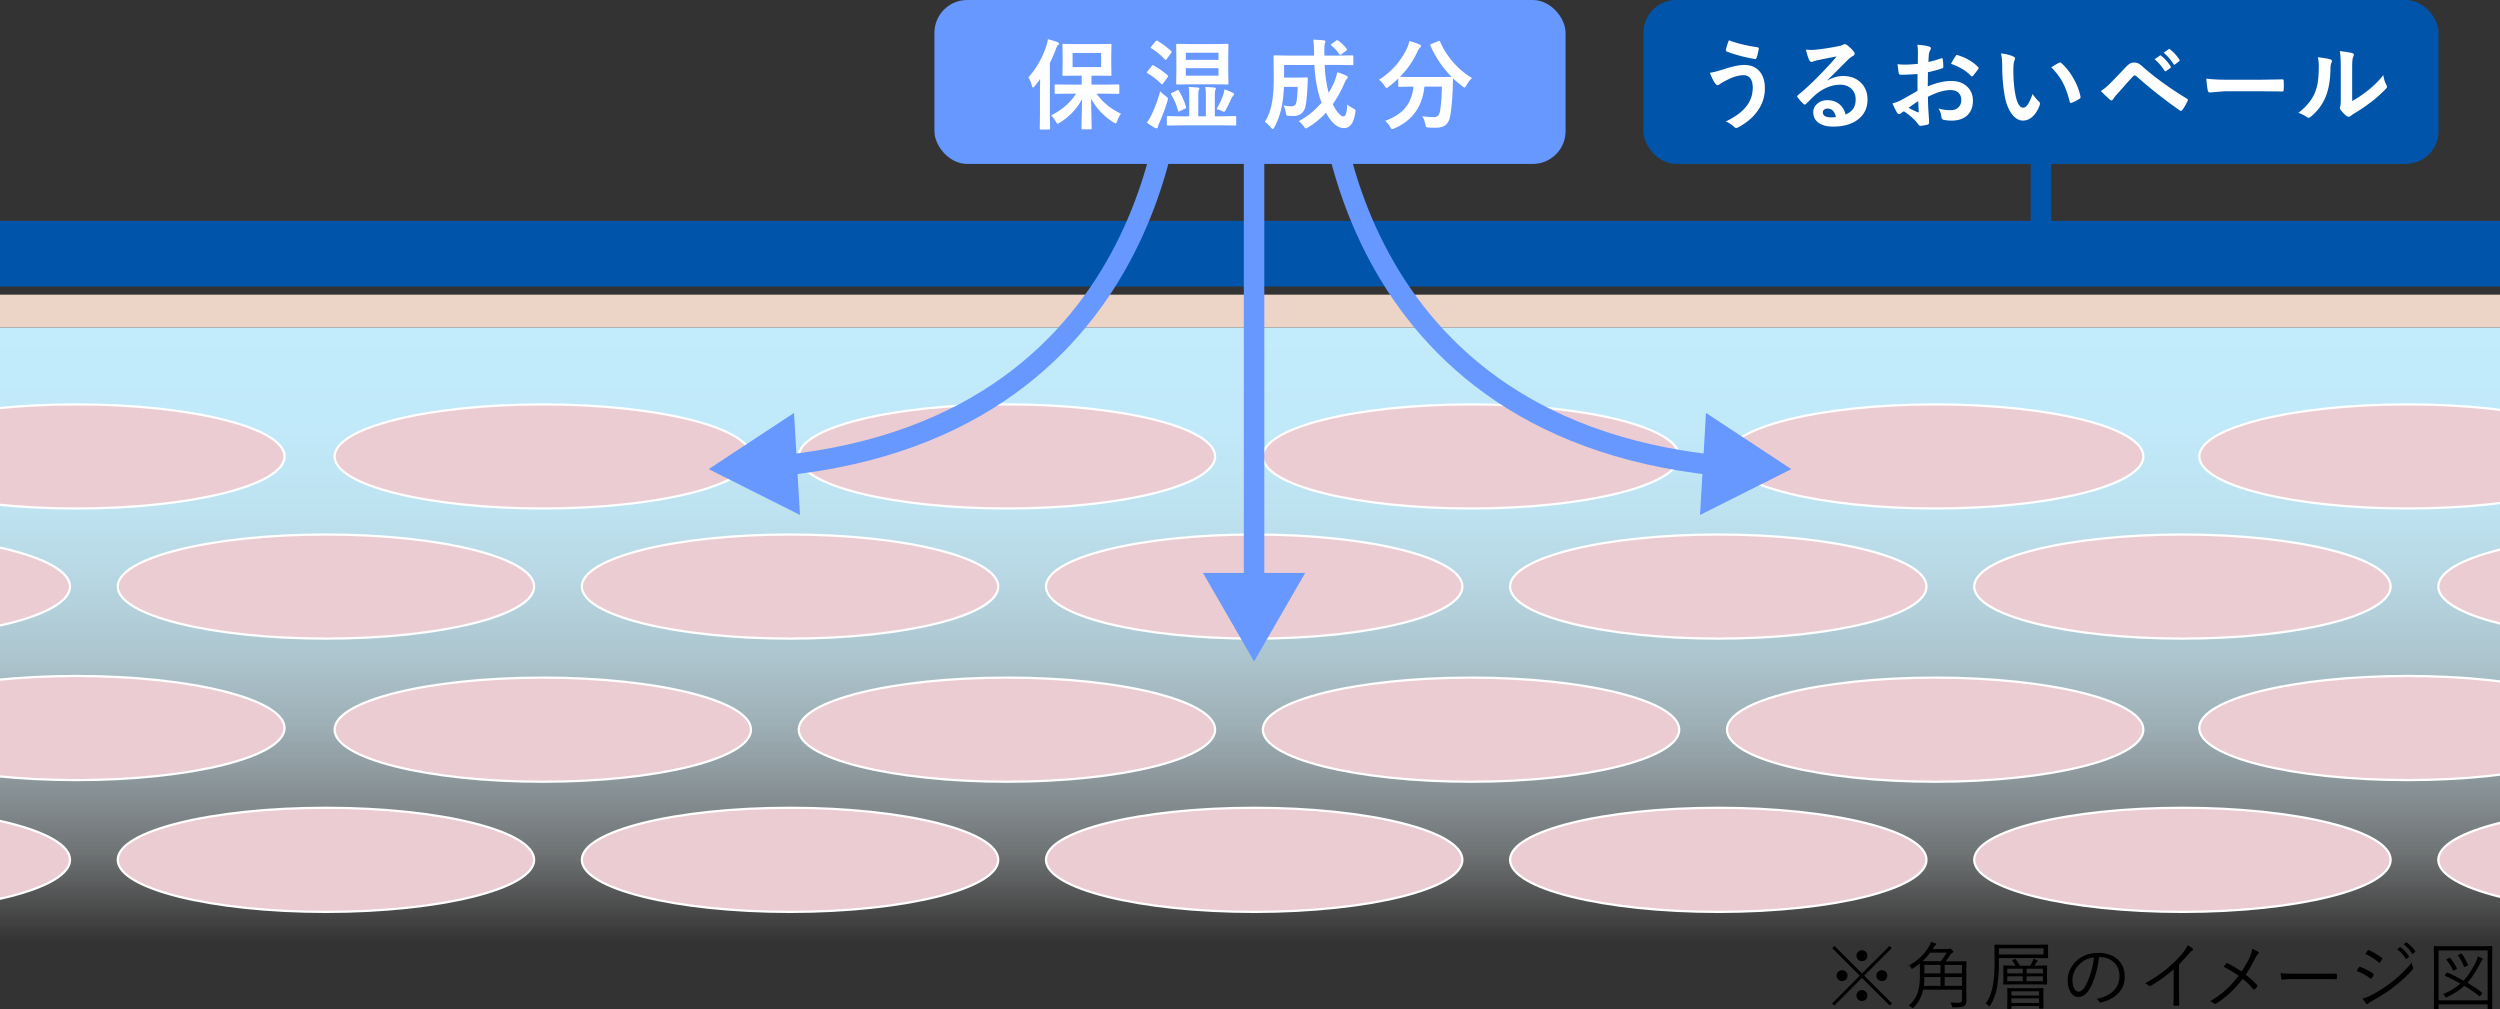 <svg xmlns="http://www.w3.org/2000/svg" id="_レイヤー_2" data-name="レイヤー_2" viewBox="0 0 610 246.22"><rect x="0" y="0" width="610" height="246.22" fill="#333333" stroke="none"/><defs><linearGradient id="_名称未設定グラデーション_330" x1="305" x2="305" y1="229.9" y2="79.9" data-name="名称未設定グラデーション 330" gradientUnits="userSpaceOnUse"><stop offset="0" stop-color="#fff" stop-opacity="0"/><stop offset=".06" stop-color="#f6fcfe" stop-opacity=".13"/><stop offset=".15" stop-color="#eaf8fd" stop-opacity=".33"/><stop offset=".26" stop-color="#dff4fc" stop-opacity=".51"/><stop offset=".36" stop-color="#d6f1fc" stop-opacity=".66"/><stop offset=".47" stop-color="#cfeffb" stop-opacity=".78"/><stop offset=".59" stop-color="#c9edfb" stop-opacity=".88"/><stop offset=".71" stop-color="#c5ecfb" stop-opacity=".95"/><stop offset=".84" stop-color="#c2ebfb" stop-opacity=".99"/><stop offset="1" stop-color="#c2ebfb"/></linearGradient><clipPath id="clippath"><path d="M0 79.9h610v150H0z" style="fill:none"/></clipPath><style>.cls-2{stroke:#6698ff;stroke-miterlimit:10;stroke-width:5px;fill:none}.cls-5{fill:#fff}.cls-6{fill:#05a}.cls-7{fill:#eaccd2;stroke:#fff;stroke-width:.55px}.cls-8{fill:#6698ff}</style></defs><g id="layout"><path d="m454.86 238.06 6.79 6.77-.54.54-6.79-6.77-6.75 6.77-.54-.54 6.75-6.77-6.71-6.71.54-.54 6.71 6.71 6.71-6.71.54.54zm-5.4-1.34c.4 0 .73.15 1 .45.23.25.34.55.34.9 0 .39-.15.72-.44.98-.26.23-.56.34-.91.34-.39 0-.72-.15-.98-.44-.22-.25-.33-.54-.33-.88 0-.4.14-.73.43-.99.25-.23.55-.35.89-.35Zm4.85-4.86c.4 0 .73.15.99.44.23.25.34.55.34.9 0 .39-.15.72-.44.98-.25.23-.55.34-.9.34-.39 0-.72-.15-.98-.44-.23-.25-.34-.55-.34-.89 0-.4.15-.73.44-.99.25-.23.55-.34.89-.34m0 9.72q.6 0 .99.45c.23.26.34.56.34.9 0 .4-.15.73-.44.98q-.375.33-.9.33c-.39 0-.72-.14-.98-.43-.23-.25-.34-.54-.34-.89 0-.39.15-.72.44-.99.25-.23.55-.35.89-.35m4.87-4.86q.6 0 .99.45.33.375.33.9c0 .39-.14.72-.43.98-.25.23-.55.34-.9.34-.39 0-.72-.15-.99-.44-.23-.25-.34-.54-.34-.88 0-.4.15-.73.44-.99.26-.23.56-.35.9-.35Zm20.64-2.07-.04 1.92v5.21l.02 2.44c0 .55-.17.95-.5 1.2-.3.25-1.17.38-2.61.38-.18 0-.29-.02-.33-.05-.03-.04-.06-.14-.11-.31-.08-.3-.19-.58-.34-.84.74.06 1.36.09 1.85.09.38 0 .64-.06.77-.19q.18-.18.18-.63v-2.39h-9.48a8.7 8.7 0 0 1-2.25 4.34c-.12.12-.19.18-.23.18s-.13-.06-.27-.17c-.28-.21-.52-.35-.74-.43 1.05-.98 1.78-2.04 2.17-3.18.36-1.07.54-2.46.54-4.18v-1.46l-.02-1.49c-.53.42-1.09.81-1.69 1.2q-.195.12-.24.12c-.05 0-.13-.09-.22-.27-.13-.25-.28-.45-.47-.62 2.01-1.04 3.62-2.55 4.84-4.53.23-.39.4-.77.5-1.15.45.12.79.22 1.04.31.15.06.22.14.22.24 0 .07-.06.15-.18.23-.13.09-.27.26-.41.53l-.29.42h3.71c.17 0 .29-.02.36-.05.08-.04.14-.05.18-.05.1 0 .27.1.5.3s.34.35.34.45c0 .09-.07.17-.22.24-.15.09-.31.24-.47.45-.52.76-.91 1.31-1.19 1.66h2.36l2.54-.04c.09 0 .14.05.14.14Zm-4.84-2.2h-4.04c-.62.84-1.23 1.53-1.84 2.07.25.01.92.02 2.01.02h2.46c.46-.6.93-1.3 1.41-2.09m-1.51 8.11v-2.15h-3.92c-.02.88-.06 1.6-.14 2.15zm0-3.05v-2.07h-3.92v2.07zm5.26 0v-2.07h-4.23v2.07zm0 3.05v-2.15h-4.23v2.15zm21-6.89c0 .09-.05.14-.14.14l-2.58-.04h-9.28v1.3c0 1.96-.12 3.72-.36 5.3-.32 1.99-.92 3.67-1.78 5.04-.07.11-.13.16-.18.16-.04 0-.11-.05-.21-.16-.22-.23-.45-.41-.7-.54.91-1.22 1.52-2.84 1.82-4.84.24-1.53.36-3.38.36-5.56l-.04-3.85c0-.09.05-.14.14-.14l2.56.04h7.68l2.58-.04c.09 0 .14.05.14.14l-.04 1.1v.84l.04 1.1Zm-1.11-.78v-1.49h-10.89v1.49zm.86 7.2c0 .09-.05.14-.14.14l-2.52-.04h-5.36l-2.53.04c-.09 0-.14-.05-.14-.14l.04-1.42v-1.53l-.04-1.42c0-.09.05-.14.14-.14l2.53.04h.33a8 8 0 0 0-.76-1.12c-.04-.05-.06-.09-.06-.13 0-.05.05-.1.15-.14l.4-.17c.09-.04.15-.05.18-.05.04 0 .08.03.13.08.32.39.67.91 1.04 1.54h2.49c.21-.3.37-.6.5-.88.11-.22.21-.49.29-.79.29.09.58.2.89.34.11.05.16.11.16.18q0 .12-.18.21c-.07.04-.16.16-.28.38l-.36.55h.47l2.52-.04c.09 0 .14.05.14.14l-.04 1.42v1.53l.04 1.42Zm-.88 5.87q0 .15-.15.15h-.77c-.09 0-.14-.05-.14-.15v-.48h-6.75v.55c0 .1-.04.15-.13.15h-.76c-.09 0-.14-.05-.14-.15l.04-2.46v-.92l-.04-1.42c0-.09.05-.14.14-.14l2.35.04h3.87l2.35-.04c.09 0 .14.05.14.14l-.04 1.23v1.06l.04 2.44Zm-5.05-8.45v-1.13h-3.78v1.13zm0 1.91v-1.2h-3.78v1.2zm3.98 3.5v-1.05h-6.75v1.05zm0 1.8v-1.12h-6.75v1.12zm.94-7.21v-1.13h-3.99v1.13zm0 1.91v-1.2h-3.99v1.2zm13.69-5.88a22.7 22.7 0 0 1-.97 4.65c-.4 1.28-.87 2.36-1.41 3.22-.73 1.24-1.61 1.85-2.65 1.85q-1.155 0-1.92-1.2c-.47-.76-.71-1.72-.71-2.88 0-.9.21-1.78.62-2.65.37-.77.86-1.45 1.48-2.02 1.42-1.33 3.22-2 5.4-2s3.77.61 4.94 1.82c.99 1.03 1.49 2.36 1.49 3.98s-.53 2.98-1.59 4.08c-.98 1.02-2.36 1.75-4.13 2.2a.6.6 0 0 1-.16.03c-.12 0-.23-.07-.31-.22-.16-.26-.39-.48-.7-.67 1.93-.38 3.37-1.1 4.33-2.14.86-.94 1.28-2.1 1.28-3.49s-.51-2.56-1.53-3.44c-.87-.74-1.91-1.12-3.12-1.12zm-1.25.07q-2.13.27-3.51 1.65c-1.15 1.14-1.73 2.43-1.73 3.89 0 .96.18 1.71.54 2.23.27.39.57.58.91.58.62 0 1.17-.44 1.67-1.32.53-.93 1-2.06 1.39-3.38q.57-1.905.72-3.66Zm20.76 1.77v6.55c0 1.02.02 2.11.05 3.26v.05c0 .11-.06.16-.18.16-.17.01-.35.02-.53.02s-.35 0-.52-.02q-.18 0-.18-.21c.05-1.42.07-2.49.07-3.21v-5.47a35.5 35.5 0 0 1-5.65 4.06c-.06.04-.12.05-.18.05-.08 0-.16-.04-.25-.12q-.285-.285-.9-.57c2.15-1.18 4.02-2.44 5.6-3.8 1.42-1.21 2.58-2.37 3.49-3.48.68-.82 1.09-1.5 1.24-2.03.6.31 1.01.58 1.24.81.08.08.12.16.12.25 0 .11-.06.2-.19.26-.22.11-.55.42-1 .95q-1.095 1.32-2.25 2.49Zm15.26 1.69c.85-1.27 1.51-2.43 1.97-3.47.35-.77.55-1.47.61-2.1.73.29 1.23.55 1.5.77.09.06.13.14.13.23q0 .15-.15.27c-.17.11-.43.48-.77 1.1-.74 1.54-1.51 2.87-2.29 3.97 1.04.77 1.97 1.61 2.81 2.52q.09.105.09.18c0 .04-.02.09-.07.16-.1.13-.3.36-.62.7-.06.06-.11.09-.16.09s-.11-.04-.17-.11c-.86-1-1.72-1.84-2.59-2.52-1.97 2.54-4.12 4.54-6.44 5.99-.12.07-.22.11-.3.11s-.16-.03-.22-.09c-.33-.29-.67-.47-1.01-.56 2.7-1.55 5.02-3.62 6.97-6.21-1.31-.92-2.52-1.65-3.64-2.2.45-.56.67-.85.69-.86q.06-.06.12-.06c.04 0 .09.02.16.06 1.3.68 2.43 1.35 3.38 2.01Zm9.55.37c.83.11 2.15.16 3.98.16h5.52c1.26 0 2.58-.02 3.95-.05h.08c.12 0 .18.07.18.22.01.12.02.28.02.47s0 .34-.02.47c0 .15-.06.22-.18.22h-.08c-.9-.02-2.2-.04-3.89-.04h-6.64c-.72 0-1.37.04-1.94.11-.09.01-.21.03-.35.05-.08.01-.12.02-.14.02-.15 0-.25-.08-.31-.25-.08-.32-.13-.77-.18-1.35Zm18.54-.51q.135-.195.33-.54c.11-.18.18-.29.22-.34.06-.09.13-.14.21-.14h.1c1.12.42 2.18.96 3.17 1.64.09.06.14.13.14.2 0 .05-.02.1-.05.17-.15.3-.3.56-.47.77q-.09.12-.18.12c-.05 0-.1-.03-.17-.09-.93-.73-2.04-1.33-3.31-1.81Zm1.46 6.71a8.5 8.5 0 0 0 1.89-.7q2.85-1.485 4.95-3.09c2.04-1.59 3.75-3.25 5.13-4.99q.09.6.33 1.17c.04.07.05.13.05.18 0 .1-.05.2-.14.31-1.29 1.51-2.87 2.98-4.75 4.41-1.29 1-3.04 2.12-5.26 3.37-.41.22-.7.42-.87.61-.06.07-.13.11-.21.11-.1 0-.2-.05-.29-.16q-.33-.39-.84-1.2Zm.67-10.85.55-.85c.06-.09.12-.13.18-.13.03 0 .08.01.15.04 1 .42 2.04 1.04 3.13 1.87q.12.09.12.18c0 .04-.02.1-.07.18-.25.41-.42.67-.52.77-.05.05-.09.08-.13.08s-.11-.04-.19-.11c-.88-.81-1.95-1.49-3.22-2.03m7.73-1.16.65-.47s.07-.04.1-.04c.04 0 .07.01.11.04.74.52 1.42 1.24 2.03 2.17.02.03.04.06.04.09 0 .04-.02.08-.07.11l-.53.43s-.07.04-.11.04c-.05 0-.09-.03-.12-.08-.56-.94-1.25-1.71-2.09-2.3Zm1.6-1.21.57-.45s.08-.05.11-.05.06.01.09.04c.86.67 1.54 1.37 2.05 2.11.02.04.04.06.04.09q0 .06-.09.12l-.48.44s-.07.04-.1.04q-.06 0-.12-.09a8.2 8.2 0 0 0-2.07-2.25m21.65 15.66c0 .09-.05.14-.14.14h-.87c-.09 0-.14-.05-.14-.14v-1.01h-11.97v1.01c0 .09-.05.14-.14.14H594c-.09 0-.14-.05-.14-.14l.04-6.7v-3.61l-.04-4.79c0-.09.05-.14.14-.14l2.5.04h8.98l2.5-.04c.09 0 .14.05.14.14l-.04 4.27v4.13l.04 6.7Zm-1.15-2v-12.19h-11.97v12.19zm-1.19-10.09c0 .1-.05.19-.14.27-.08.06-.28.39-.58.97-1.03 1.97-2.03 3.49-3.02 4.55 1.39.84 2.58 1.65 3.56 2.42.05.04.07.07.07.1 0 .02-.04.09-.11.19l-.31.43c-.08.11-.14.17-.2.17-.03 0-.06-.01-.1-.04-.97-.79-2.19-1.63-3.67-2.5-1.1 1.03-2.48 1.93-4.16 2.71-.15.07-.24.11-.27.11-.06 0-.16-.08-.27-.25-.13-.19-.3-.37-.52-.52 1.76-.76 3.18-1.63 4.26-2.59-1.34-.76-2.58-1.39-3.73-1.89-.05-.02-.07-.05-.07-.07s.04-.09.11-.2l.27-.41c.07-.1.13-.15.19-.15.02 0 .06 0 .11.03 1.15.49 2.45 1.15 3.88 1.96 1.05-1.08 2.04-2.56 2.97-4.45.23-.45.4-.93.49-1.46.39.12.72.26 1 .41.15.08.22.16.22.24Zm-6.32 2.23s.04.07.04.1c0 .04-.06.09-.19.18l-.46.26c-.1.06-.17.1-.2.1s-.06-.04-.1-.11c-.56-1.06-1.09-1.9-1.61-2.51-.03-.04-.04-.06-.04-.09 0-.04.06-.08.19-.15l.43-.24c.12-.06.18-.09.2-.09q.045 0 .12.09c.56.65 1.1 1.47 1.62 2.47Zm2.72-.86s.03.07.03.1c0 .06-.06.11-.18.17l-.47.24c-.12.06-.21.09-.25.09s-.07-.04-.1-.11q-.72-1.695-1.41-2.64c-.04-.05-.05-.08-.05-.11 0-.05.07-.1.21-.17l.43-.21c.09-.05.15-.07.18-.07s.07.04.11.11a14.4 14.4 0 0 1 1.49 2.61Z"/><path d="M0 79.9h610v150H0z" style="fill:url(#_名称未設定グラデーション_330)"/><path d="M0 71.9h610v8H0z" style="fill:#ecd4c6"/><g style="clip-path:url(#clippath)"><ellipse cx="132.44" cy="111.37" class="cls-7" rx="50.8" ry="12.7"/><ellipse cx="18.63" cy="111.37" class="cls-7" rx="50.8" ry="12.7"/><ellipse cx="245.69" cy="111.37" class="cls-7" rx="50.8" ry="12.7"/><ellipse cx="358.93" cy="111.37" class="cls-7" rx="50.8" ry="12.7"/><ellipse cx="472.18" cy="111.37" class="cls-7" rx="50.8" ry="12.7"/><ellipse cx="587.43" cy="111.37" class="cls-7" rx="50.8" ry="12.7"/><ellipse cx="18.63" cy="177.64" class="cls-7" rx="50.8" ry="12.7"/><ellipse cx="587.43" cy="177.64" class="cls-7" rx="50.8" ry="12.7"/><ellipse cx="18.63" cy="245.35" class="cls-7" rx="50.8" ry="12.7"/><ellipse cx="587.43" cy="245.35" class="cls-7" rx="50.8" ry="12.7"/><ellipse cx="192.77" cy="143.12" class="cls-7" rx="50.8" ry="12.7"/><ellipse cx="306.02" cy="143.12" class="cls-7" rx="50.8" ry="12.7"/><ellipse cx="419.26" cy="143.12" class="cls-7" rx="50.8" ry="12.7"/><ellipse cx="532.51" cy="143.12" class="cls-7" rx="50.8" ry="12.7"/><ellipse cx="79.53" cy="143.12" class="cls-7" rx="50.8" ry="12.7"/><ellipse cx="79.53" cy="209.8" class="cls-7" rx="50.8" ry="12.7"/><ellipse cx="132.44" cy="178.04" class="cls-7" rx="50.8" ry="12.7"/><ellipse cx="245.69" cy="178.04" class="cls-7" rx="50.8" ry="12.7"/><ellipse cx="358.93" cy="178.04" class="cls-7" rx="50.8" ry="12.7"/><ellipse cx="472.18" cy="178.04" class="cls-7" rx="50.8" ry="12.7"/><ellipse cx="132.44" cy="244.72" class="cls-7" rx="50.8" ry="12.7"/><ellipse cx="245.69" cy="244.72" class="cls-7" rx="50.8" ry="12.7"/><ellipse cx="358.93" cy="244.72" class="cls-7" rx="50.8" ry="12.7"/><ellipse cx="472.18" cy="244.72" class="cls-7" rx="50.8" ry="12.7"/><ellipse cx="192.77" cy="209.8" class="cls-7" rx="50.8" ry="12.7"/><ellipse cx="-33.72" cy="143.12" class="cls-7" rx="50.8" ry="12.7"/><ellipse cx="-33.72" cy="209.8" class="cls-7" rx="50.8" ry="12.7"/><ellipse cx="306.02" cy="209.8" class="cls-7" rx="50.8" ry="12.7"/><ellipse cx="419.26" cy="209.8" class="cls-7" rx="50.8" ry="12.7"/><ellipse cx="532.51" cy="209.8" class="cls-7" rx="50.8" ry="12.7"/><ellipse cx="645.75" cy="143.12" class="cls-7" rx="50.8" ry="12.7"/><ellipse cx="645.75" cy="209.8" class="cls-7" rx="50.8" ry="12.7"/></g><path d="M0 53.9h610v16H0z" class="cls-6"/><path d="M305.99 25.42v118.03" class="cls-2"/><path d="m293.53 139.8 12.46 21.59 12.47-21.59z" class="cls-8"/><path d="M286.39 15.24s.12 88.49-95.55 98.34" class="cls-2"/><path d="m193.74 100.76-20.82 13.7 22.27 11.19z" class="cls-8"/><path d="M323.61 15.24s-.12 88.49 95.55 98.34" class="cls-2"/><path d="m414.81 125.65 22.27-11.18-20.82-13.71z" class="cls-8"/><rect width="154" height="40" x="228" class="cls-8" rx="8" ry="8"/><path d="M250.92 18.87c1.92-2.12 3.38-4.66 4.37-7.61.18-.52.31-1.09.39-1.7 1.09.29 1.86.53 2.32.71q.39.15.39.36c0 .21-.09.28-.27.41-.14.1-.31.43-.5.98-.46 1.23-.95 2.34-1.45 3.35v12.34l.05 3.62c0 .12-.02.2-.06.23-.02.02-.09.04-.21.04h-2.02c-.16 0-.23-.09-.23-.27l.05-3.62v-5.4c0-.64.02-1.65.05-3.02-.3.41-.75 1-1.35 1.75-.18.21-.31.32-.39.32-.09 0-.19-.14-.28-.43a7.8 7.8 0 0 0-.84-2.06Zm10.01 3.98-3.34.05c-.12 0-.2-.02-.22-.05s-.04-.1-.04-.21v-1.78c0-.12.02-.2.05-.22s.1-.04.21-.04l3.34.05h3v-2.19h-1.37l-3.07.05c-.12 0-.2-.02-.22-.05s-.04-.1-.04-.21l.05-2.12v-3.05l-.05-2.1c0-.13.02-.21.05-.23s.1-.04.21-.04l3.07.05h5.32l3.05-.05c.12 0 .2.02.23.05.02.03.04.11.04.22l-.05 2.1v3.05l.05 2.12c0 .12-.02.2-.06.22-.02.02-.09.04-.21.04l-3.05-.05h-1.56v2.19h3.23l3.32-.05c.16 0 .25.09.25.26v1.78c0 .17-.08.26-.25.26l-3.32-.05h-1.98c1.43 2.06 3.42 3.7 5.96 4.9-.38.48-.69 1.09-.95 1.83-.15.35-.27.53-.36.53s-.28-.09-.55-.27a15.35 15.35 0 0 1-5.45-5.78l.15 7.22c0 .12-.02.2-.06.23-.02.02-.09.04-.21.04h-1.97c-.12 0-.2-.02-.22-.06-.02-.02-.04-.09-.04-.21s.02-1.11.07-2.96c.04-1.63.06-3.01.07-4.14-1.2 2.3-3 4.21-5.38 5.73-.33.2-.52.29-.57.29-.09 0-.25-.18-.46-.55-.27-.49-.64-1-1.12-1.51 2.67-1.33 4.7-3.09 6.07-5.29h-1.63Zm7.75-6.48v-3.43h-6.97v3.43zm12.83-.39c1.27.72 2.39 1.52 3.39 2.39.09.08.13.15.13.21s-.04.15-.13.27l-1.08 1.49q-.18.27-.27.27c-.05 0-.12-.05-.21-.14-.93-.93-2.04-1.8-3.34-2.6-.11-.06-.16-.12-.16-.19 0-.05.05-.14.14-.27l1.05-1.31c.1-.13.19-.2.27-.2.05 0 .12.03.21.08m-1.67 13.93c.37-.49.73-1.09 1.08-1.79.8-1.62 1.52-3.56 2.16-5.84.47.47.93.86 1.37 1.18.35.26.53.46.53.62 0 .07-.04.25-.12.55-.49 1.68-1.16 3.49-2.02 5.43-.19.42-.29.73-.32.93-.02.21-.12.32-.3.32-.13 0-.28-.04-.43-.12-.77-.43-1.41-.86-1.95-1.28m2.59-19.93c1.04.58 2.14 1.4 3.32 2.46.09.08.13.14.13.2q0 .105-.15.3l-1.05 1.46c-.12.15-.21.22-.25.22s-.11-.04-.21-.12c-1.13-1.19-2.24-2.09-3.32-2.72-.11-.06-.16-.12-.16-.16s.05-.14.16-.27l1.08-1.27c.11-.12.2-.19.27-.19.05 0 .11.02.19.07Zm5.86 20.61-3.33.05c-.16 0-.25-.09-.25-.26v-1.76c0-.13.01-.21.04-.25s.1-.05.21-.05l3.33.06h1.88v-5.19c0-.91-.05-1.56-.14-1.97.84.03 1.59.08 2.23.15.26.02.39.1.39.23 0 .1-.05.24-.15.41-.08.14-.12.56-.12 1.27v5.1h1.85v-5.19c0-.91-.05-1.56-.14-1.97.82.03 1.56.08 2.21.15.24.02.36.09.36.23 0 .13-.04.27-.12.41s-.12.56-.12 1.27v5.1h1.65l3.34-.06q.18 0 .21.06c.02.03.02.11.02.23v1.76c0 .17-.08.26-.23.26l-3.34-.05h-9.79Zm-.62-8.43c.74 1.27 1.32 2.57 1.72 3.89.02.08.04.14.04.18 0 .09-.09.19-.27.28l-1.28.6c-.14.08-.23.12-.28.12q-.09 0-.15-.21c-.38-1.39-.93-2.7-1.68-3.94a.37.37 0 0 1-.07-.19c0-.07.09-.15.28-.25l1.25-.6c.12-.06.2-.09.25-.09s.12.07.19.21m11.77-11.47c.14 0 .23.02.26.05.02.03.04.11.04.22l-.05 2.44v4.5l.05 2.43c0 .13-.02.21-.05.25-.04.02-.12.04-.25.04l-3.12-.05h-5.93l-3.16.05q-.18 0-.21-.06a.5.5 0 0 1-.04-.22l.05-2.43v-4.5l-.05-2.44c0-.18.08-.27.25-.27l3.16.05h5.93l3.12-.05Zm-10.1 3.91h7.97v-1.73h-7.97zm7.97 3.87v-1.83h-7.97v1.83zm-.48 8.16c.66-1.11 1.18-2.19 1.56-3.25.16-.48.3-1.01.41-1.58.72.26 1.38.54 1.99.84.21.1.32.21.32.34s-.07.26-.21.4c-.19.19-.35.43-.48.73-.39.87-.82 1.75-1.3 2.64-.18.35-.33.53-.46.53-.07 0-.25-.06-.53-.19-.46-.23-.89-.38-1.3-.46m31.93-1.15q.36.42 1.35.93c.28.15.45.25.52.32q.12.12.12.3c0 .08-.02.24-.06.49-.38 2.49-1.28 3.74-2.72 3.74-1.61 0-3.09-1.25-4.44-3.76-1.34 1.47-2.79 2.66-4.34 3.56-.3.18-.5.27-.57.27-.12 0-.29-.17-.5-.5-.34-.48-.75-.9-1.23-1.27 2.09-1.1 3.95-2.61 5.57-4.51-.95-2.44-1.54-5.5-1.75-9.19h-7.39v3.08h3.46l2.04-.05c.2 0 .29.11.29.32-.02.23-.04.73-.06 1.48-.02.52-.04.9-.06 1.16-.13 2.23-.32 3.72-.55 4.46-.46 1.33-1.39 1.99-2.79 1.99-.53 0-.94-.02-1.23-.05-.29-.02-.46-.07-.53-.15-.05-.08-.11-.29-.16-.64-.12-.73-.32-1.3-.57-1.72.77.12 1.43.19 1.97.19.61 0 .99-.29 1.15-.87.16-.52.29-1.81.36-3.86h-3.36c-.07 1.59-.21 2.99-.43 4.21-.38 2.13-1 4-1.88 5.61-.16.3-.3.46-.4.46q-.18 0-.48-.39c-.52-.59-1.01-1.04-1.49-1.35q1.32-1.95 1.86-5.31c.23-1.54.34-3.47.34-5.8l-.05-4.82c0-.14.02-.23.06-.26.03-.02.11-.04.23-.04l3.21.05h6.39v-.5c-.02-1.5-.09-2.63-.2-3.39 1.37.07 2.23.13 2.59.18.24.02.36.12.36.28 0 .11-.04.26-.12.46-.09.25-.13.8-.13 1.66 0 .27 0 .51.01.74v.57h3.6l3.19-.05c.12 0 .2.02.23.06.02.03.04.11.04.22v1.84c0 .12-.02.2-.05.22s-.11.04-.22.04l-3.19-.05h-3.53c.11 2.55.44 4.82.98 6.79.57-.94 1.05-1.88 1.44-2.81.32-.84.54-1.58.64-2.2.79.22 1.53.5 2.23.86q.36.18.36.39c0 .08-.11.25-.34.5-.14.14-.34.54-.6 1.18q-1.17 2.67-2.73 4.86c.45.95.94 1.72 1.48 2.3.44.47.8.7 1.09.7s.52-.25.68-.74c.13-.45.23-1.19.3-2.2Zm-2.23-15.59c.83.63 1.52 1.3 2.06 2.02q.09.135.09.21c0 .08-.07.16-.21.25l-1.16.87c-.16.11-.27.16-.3.16-.05 0-.11-.05-.2-.16-.48-.73-1.12-1.44-1.95-2.11-.09-.09-.14-.17-.14-.22 0-.04.07-.11.2-.21l1.1-.77c.12-.09.22-.13.28-.13.05 0 .13.04.22.11Zm32.64 9.16c-.47.41-.93 1.01-1.38 1.79-.21.35-.36.53-.46.53-.08 0-.25-.11-.5-.32-.84-.62-1.61-1.26-2.29-1.93 0 .06-.02.86-.07 2.38-.07 2.42-.27 4.66-.6 6.71-.18 1.06-.56 1.82-1.14 2.29-.57.45-1.38.67-2.44.67-.7 0-1.25-.02-1.64-.05-.38-.02-.61-.08-.68-.16-.05-.07-.12-.3-.2-.68q-.27-1.26-.75-1.92c1.03.15 1.95.22 2.74.22.53 0 .91-.12 1.15-.38.21-.23.36-.6.46-1.11.26-1.51.41-3.49.46-5.95h-4.28c-.46 4.84-2.89 8.23-7.29 10.18-.28.12-.48.19-.59.19s-.28-.19-.5-.57c-.32-.6-.73-1.08-1.22-1.44 2.33-.84 4.05-2 5.16-3.47.98-1.28 1.57-2.91 1.78-4.89h-.29l-3.16.05c-.12 0-.2-.02-.23-.05a.4.4 0 0 1-.04-.21v-1.76c-.7.68-1.47 1.34-2.32 1.99-.29.21-.46.32-.53.32-.1 0-.27-.18-.5-.53-.44-.68-.89-1.17-1.35-1.48 3.14-2.02 5.45-4.66 6.94-7.92.2-.46.36-.97.48-1.54.92.23 1.75.52 2.48.84.23.1.34.24.34.41 0 .11-.06.23-.19.36-.21.16-.39.42-.55.76-1.13 2.45-2.6 4.57-4.39 6.36.45.03 1.46.05 3.02.05h6.46c1.76 0 2.8-.02 3.12-.05-2.18-2.21-3.9-4.75-5.16-7.61a.8.8 0 0 1-.05-.19c0-.07.09-.14.27-.22l1.7-.68a.8.8 0 0 1 .27-.08c.07 0 .13.07.19.21.83 1.95 2 3.75 3.52 5.4 1.31 1.42 2.73 2.57 4.25 3.46Z" class="cls-5"/><rect width="194" height="40" x="401" class="cls-6" rx="8" ry="8"/><path d="M417.21 17.75c.62-.06 1.58-.29 2.86-.69 2.4-.8 4.23-1.21 5.5-1.21 1.7 0 3 .58 3.9 1.73.77 1 1.16 2.32 1.16 3.97 0 2.11-.65 4.02-1.95 5.74-1.09 1.48-2.63 2.76-4.63 3.82-.19.08-.32.12-.41.12-.18 0-.37-.11-.57-.32-.59-.56-1.26-.98-1.99-1.27 2.44-1.16 4.2-2.49 5.27-4.01.88-1.25 1.32-2.67 1.32-4.25 0-1.05-.22-1.83-.67-2.36-.38-.45-.91-.67-1.57-.67-1.11 0-2.36.34-3.76 1.03-.98.48-1.66.86-2.04 1.15-.21.16-.39.25-.53.25-.22 0-.45-.18-.68-.53-.36-.54-.77-1.38-1.22-2.52Zm4.65-7.93q2.745 1.095 6.96 1.71c.22.04.33.15.33.34 0 .03 0 .06-.01.09-.18.94-.36 1.64-.53 2.11-.07.23-.17.34-.29.34h-.05c-2.55-.42-4.88-1.04-6.96-1.85a.31.31 0 0 1-.19-.3c0-.05 0-.11.02-.18.11-.58.35-1.33.71-2.26Zm26.27 3.96c-1.5.27-3.05.58-4.64.91-.41.09-.75.19-1.01.29q-.3.12-.48.12c-.23 0-.41-.14-.53-.41-.25-.49-.53-1.36-.83-2.59a10.7 10.7 0 0 0 2.23.04c1.65-.16 3.46-.44 5.45-.82.66-.13 1.1-.25 1.31-.36.22-.12.37-.19.46-.19.19 0 .37.06.55.19.64.49 1.18 1 1.61 1.54.18.2.27.4.27.59 0 .26-.14.45-.41.57-.27.13-.62.39-1.05.76q-.735.72-2.73 2.73c-.99.99-1.81 1.8-2.45 2.41l.02.07c1.27-.72 2.54-1.08 3.82-1.08 1.88 0 3.38.6 4.5 1.79.97 1.05 1.45 2.37 1.45 3.97 0 2.15-.86 3.82-2.57 5.02-1.48 1.04-3.42 1.56-5.81 1.56-1.62 0-2.87-.35-3.73-1.05-.75-.61-1.12-1.43-1.12-2.47 0-.87.37-1.59 1.11-2.17.65-.51 1.41-.76 2.27-.76 1.22 0 2.23.34 3.02 1.01.72.6 1.21 1.43 1.49 2.5.91-.41 1.55-.93 1.93-1.55.34-.56.52-1.27.52-2.11 0-1.16-.39-2.08-1.18-2.75-.68-.58-1.54-.87-2.59-.87-2.1 0-4.15.85-6.14 2.54-.3.28-1 .96-2.09 2.04-.18.18-.32.27-.41.27s-.21-.07-.36-.21c-.44-.38-.91-.91-1.41-1.57a.32.32 0 0 1-.08-.2c0-.1.07-.22.2-.35 1.79-1.45 3.68-3.21 5.68-5.3 1.63-1.69 2.88-3.06 3.73-4.11m-.17 14.77c-.32-1.38-1-2.06-2.04-2.06q-.54 0-.87.3c-.19.16-.28.37-.28.61 0 .83.7 1.24 2.09 1.24.41 0 .78-.03 1.1-.09m19.99-12.96.02-2.74c0-.8-.05-1.45-.16-1.93q1.74.105 2.85.42c.32.09.48.24.48.46 0 .09-.05.22-.14.39-.18.34-.29.65-.34.94-.05.46-.09 1.12-.12 1.99.85-.17 1.88-.46 3.08-.88.06-.02.12-.04.16-.04.14 0 .22.08.25.25.09.6.14 1.22.14 1.86 0 .2-.11.32-.32.39-1.27.41-2.42.71-3.43.91l-.05 3.48c2.13-.91 4.1-1.36 5.91-1.32q2.415.03 3.84 1.5c.84.87 1.27 1.96 1.27 3.29 0 1.64-.52 2.89-1.57 3.75-.91.75-2.12 1.12-3.63 1.12-.71 0-1.37-.07-1.97-.21-.35-.09-.53-.34-.53-.73-.08-.8-.32-1.47-.73-2.03q1.29.42 3 .42c.78 0 1.41-.23 1.89-.68.47-.45.7-1.04.7-1.79 0-.83-.26-1.45-.79-1.88-.45-.37-1.07-.55-1.85-.55-1.55 0-3.38.55-5.5 1.64q.03 1.53.09 2.88c.13 1.87.2 2.91.2 3.12 0 .27-.01.45-.04.52q-.075.21-.33.27c-.59.16-1.18.26-1.77.29-.16.02-.35-.14-.59-.48-.72-.99-1.86-2.02-3.41-3.07-.3.16-.55.34-.76.53-.12.11-.25.16-.41.16-.2 0-.37-.13-.53-.39-.24-.39-.61-1.13-1.1-2.23.77-.18 1.51-.46 2.2-.84.73-.4 2.03-1.14 3.91-2.23v-4.1c-1.6.12-2.95.19-4.03.19-.34 0-.54-.17-.57-.5-.06-.38-.15-1.08-.27-2.09.52.08 1.15.12 1.88.12.69 0 1.7-.06 3.05-.19Zm.07 9.09c-1.02.69-1.8 1.23-2.34 1.63.83.45 1.58.8 2.25 1.08.05.02.1.02.13.02.08 0 .12-.05.12-.14 0-.02 0-.05-.01-.07-.02-.24-.04-.67-.07-1.29s-.05-1.04-.07-1.23Zm8.03-9.09c.27-.57.64-1.2 1.1-1.88.12-.2.23-.3.32-.3.02 0 .05 0 .09.01 2.07.61 3.77 1.59 5.09 2.93.09.1.14.18.14.25 0 .03-.03.11-.09.23-.13.2-.36.51-.68.91-.35.45-.56.72-.62.8-.04.05-.12.08-.26.08-.12 0-.19-.03-.22-.08-1.12-1.25-2.75-2.23-4.86-2.95Zm12.18-2.57c1.3.16 2.32.42 3.05.79.26.12.39.26.39.43 0 .14-.07.36-.2.67-.14.44-.21 1.22-.21 2.36 0 1.99.14 3.82.43 5.47.41 2.35 1.07 3.53 1.97 3.53.41 0 .79-.28 1.16-.84.33-.5.71-1.33 1.14-2.5.41.64.92 1.26 1.54 1.85.16.15.25.32.25.52 0 .11-.02.23-.07.38-.48 1.29-1.12 2.26-1.9 2.91-.66.55-1.39.83-2.18.83-1.06 0-2.02-.61-2.87-1.83-.79-1.14-1.33-2.62-1.62-4.43-.38-2.28-.57-4.61-.57-6.98 0-1.21-.1-2.26-.29-3.14Zm12.29 3.4c.79-.5 1.42-.87 1.89-1.1q.195-.09.27-.09c.08 0 .16.05.26.14 1.18 1.02 2.21 2.35 3.11 3.98q1.185 2.145 1.59 4.23c.02.05.02.1.02.14 0 .14-.09.27-.28.39-.7.45-1.33.77-1.88.96-.08.02-.15.04-.21.04-.16 0-.25-.1-.29-.3q-.675-2.82-1.77-4.83c-.69-1.24-1.59-2.43-2.71-3.55Zm12.1 5.77c.84-.52 1.65-1.2 2.45-2.04 1.21-1.23 2.37-2.44 3.48-3.62.51-.54.91-.89 1.22-1.05.27-.15.59-.22.94-.22.41 0 .76.07 1.05.22.28.14.62.39 1.03.76 2.91 2.59 6.5 5.2 10.76 7.8.2.09.29.21.29.38 0 .09-.03.18-.08.27-.41.83-.82 1.52-1.24 2.09-.12.18-.25.27-.36.27-.09 0-.17-.03-.26-.09-3.63-2.52-7.18-5.31-10.64-8.39a.6.6 0 0 0-.38-.16c-.13 0-.26.06-.39.19-.46.48-1.1 1.18-1.91 2.1-.91 1.03-1.57 1.79-2 2.26s-.75.88-.96 1.22c-.13.21-.28.32-.43.32-.11 0-.22-.05-.34-.16-.56-.47-1.3-1.18-2.23-2.12Zm13.1-7.73 1.28-.89s.09-.06.14-.06c.06 0 .13.04.21.11.82.63 1.58 1.49 2.29 2.57.05.06.07.12.07.18 0 .07-.05.14-.14.21l-1.01.74c-.07.05-.13.08-.19.08-.08 0-.15-.05-.22-.15-.74-1.14-1.55-2.07-2.43-2.78Zm2.21-1.59 1.2-.86q.09-.06.15-.06c.05 0 .12.04.21.11.91.7 1.67 1.52 2.27 2.47.05.07.07.14.07.2 0 .08-.05.16-.14.23l-.96.74c-.07.05-.13.08-.19.08-.08 0-.15-.05-.22-.15a11.4 11.4 0 0 0-2.39-2.77Zm10.41 6.29c1.25.2 2.98.29 5.18.29h7.73c.76 0 1.73-.01 2.93-.04 1.52-.02 2.39-.04 2.59-.05h.12c.21 0 .32.11.32.34.02.37.04.75.04 1.14s-.01.76-.04 1.12c0 .24-.11.36-.34.36h-.09c-2.4-.03-4.18-.05-5.36-.05h-8.64l-3.53.29c-.3 0-.49-.17-.55-.5-.14-.63-.26-1.61-.36-2.92Zm27.21-5.2c1.55.19 2.56.36 3.05.53.26.07.39.21.39.43 0 .09-.02.19-.07.3-.2.38-.29.93-.29 1.63-.05 2.88-.48 5.23-1.3 7.05-.7 1.66-1.84 3.17-3.41 4.51-.26.21-.46.32-.62.32-.12 0-.28-.06-.46-.19-.56-.39-1.24-.73-2.04-1.01 1.88-1.42 3.2-3.02 3.98-4.78.38-.94.64-1.86.77-2.78.15-.97.23-2.3.23-4.01 0-.75-.08-1.42-.23-2.02Zm8.38 10.68c1.07-.57 2.21-1.32 3.41-2.24 1.66-1.27 3.05-2.62 4.2-4.08q.135 1.26.75 2.43c.09.23.14.36.14.41q0 .24-.36.6c-1.18 1.21-2.36 2.26-3.55 3.15-1.38 1.05-2.8 2.02-4.27 2.88-.23.15-.46.32-.69.5-.16.12-.32.19-.49.19-.12 0-.29-.06-.5-.19-.46-.32-.94-.81-1.44-1.46-.14-.22-.21-.39-.21-.5s.03-.24.09-.36c.09-.18.14-.79.14-1.83v-7.51c0-2.05-.08-3.44-.25-4.18 1.52.2 2.52.36 3.01.5.29.07.43.21.43.41 0 .15-.06.35-.19.61-.15.3-.22 1.18-.22 2.66v8.02Z" class="cls-5"/><path d="M498 36.07V65.9" style="stroke-miterlimit:10;stroke-width:5px;fill:none;stroke:#05a"/></g></svg>